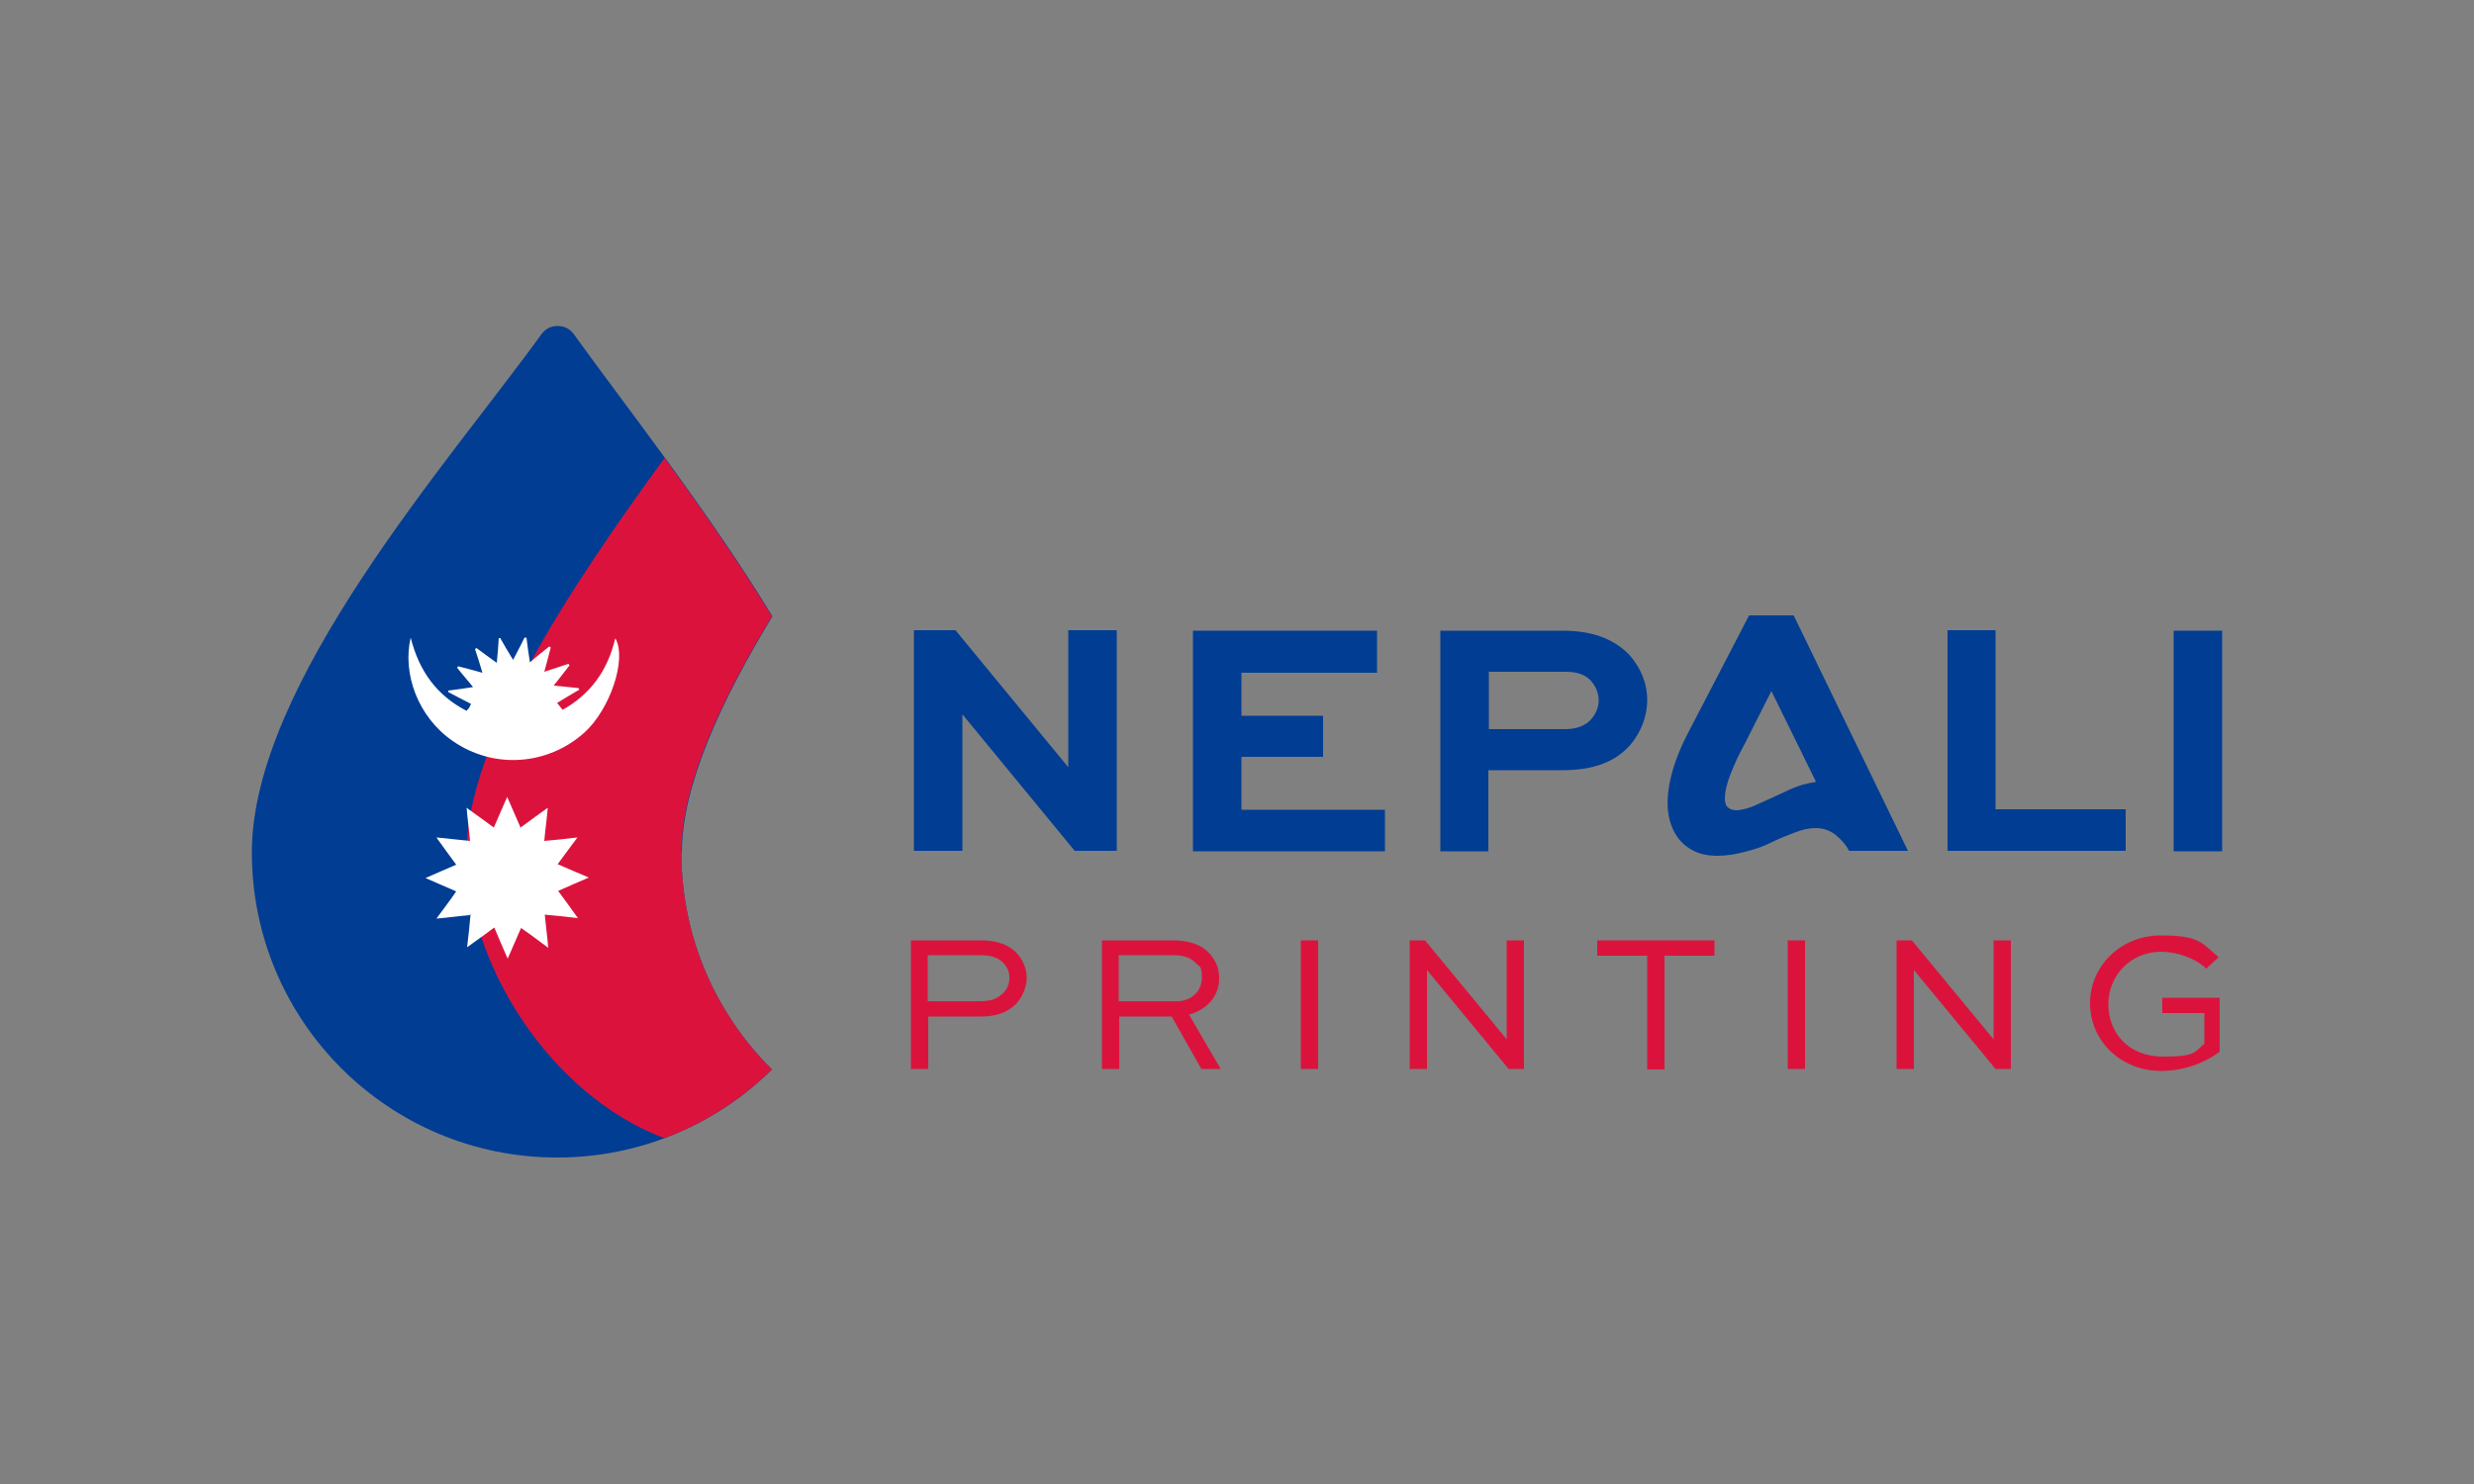 <svg xmlns="http://www.w3.org/2000/svg" id="Layer_1" viewBox="0 0 500 300"><rect x="0" y="0" width="500" height="300" fill="#808080" stroke="none"/><defs><style> .st0, .st1 { fill: #003d93; } .st0, .st2 { fill-rule: evenodd; } .st3 { fill: #fff; } .st4, .st2 { fill: #db133c; } </style></defs><path d="M222.3,133.3c-.2-.2-.4-.4-.7-.5,0,0,.1-.1.2-.2.1.3.3.5.4.8,0,0,0,0,0,0Z"></path><path d="M224.8,132.8h-.3c0,0-.3,0-.3,0h.6Z"></path><path d="M222.9,133.5c0,.2,0,.3,0,.5-.2-.2-.4-.5-.6-.7,0,0,0,0,0,0,.2,0,.4,0,.7.1Z"></path><g><path class="st1" d="M225.7,127.4v44.6h-8.5l-22.7-27.6h0v27.6h-9.8v-44.6h8.4l22.8,27.7h0v-27.7h9.8Z"></path><path class="st1" d="M267.4,153h-16.5v10.7h29v8.4h-38.8v-44.6h37.2v8.5h-27.4v8.7h16.5v8.4Z"></path><path class="st1" d="M291.1,172.1v-44.6h24.7c6.3,0,10.5,1.8,13.5,4.9,2.3,2.6,3.6,5.7,3.6,9.2s-1.6,7.3-4.2,9.8c-2.8,2.7-6.8,4.3-12.9,4.3h-15v16.4h-9.8ZM300.9,135.7v11.7h15.3c1.7,0,3.6-.3,5.1-1.7,1.1-1.1,1.8-2.6,1.8-4.1s-.6-2.9-1.6-4c-1.5-1.6-3.5-1.8-5.3-1.8h-15.3Z"></path><path class="st1" d="M353.4,124.4h9.1l23.1,47.6h-11.9c-.6-1.2-1.5-2.2-2.7-3.2-1.1-.9-2.5-1.4-4-1.4s-2.7.3-4.3.9c-1.6.6-3.1,1.2-4.5,1.9-1.4.7-3.1,1.4-5.2,1.9-2.1.6-4,.9-5.9.9s-3.4-.3-4.8-1c-1.4-.7-2.6-1.7-3.5-3.1-.9-1.4-1.5-3.1-1.7-5.1-.2-2,0-4.4.7-7.1.7-2.8,1.9-5.8,3.6-9l12.1-23.3ZM367,158l-9-18.3-5.3,10.5c-.6,1.1-1.1,2.1-1.5,2.9-.4.8-.8,1.8-1.3,3-.5,1.2-.8,2.2-1,3-.2.8-.3,1.6-.3,2.4,0,.8.2,1.4.6,1.7.4.4,1,.6,1.8.6s2.6-.4,4.4-1.3c1.8-.8,3.8-1.7,5.9-2.7,2.1-1,4-1.5,5.6-1.7Z"></path><path class="st1" d="M403.3,127.4v36.2h26.3v8.4h-36v-44.6h9.8Z"></path><path class="st1" d="M439.3,172.1v-44.6h9.8v44.6h-9.8Z"></path></g><g><g><path class="st0" d="M137.7,172.3c0,17.2,7,32.7,18.3,43.9-11.1,11-26.5,17.8-43.4,17.8-34.1,0-61.7-27.6-61.7-61.7s40-79.1,58.5-104.7c.8-1.1,1.9-1.7,3.3-1.7s2.5.6,3.3,1.7c10.2,14.2,27.1,35.6,40.1,57-10.4,17.1-18.3,34.3-18.3,47.7Z"></path><path class="st2" d="M137.7,172.3c0-13.5,7.9-30.6,18.3-47.7-6.7-11-14.4-22-21.7-32-18.7,25.6-40,57.6-40,79.7s16.6,49,40,57.8c8.2-3.1,15.6-7.9,21.7-13.9-11.3-11.2-18.3-26.7-18.3-43.9h0Z"></path></g><g><path class="st3" d="M124.4,129.1c2.3,4.2-1.1,14.3-6.3,19-7.5,6.7-18.4,7.4-26.6,1.7-7.1-4.9-10.2-13.7-8.5-20.9,1.7,6.8,5.3,11.7,11.3,14.8.2-.3.4-.4.5-.6.1-.2.2-.4.4-.8-1.6-.8-3.1-1.6-4.6-2.4,0-.1,0-.2,0-.3,1.6-.2,3.1-.4,5-.7-1.1-1.4-2.2-2.6-3.2-3.9,0-.1.1-.2.2-.3,1.6.4,3.1.8,4.9,1.3-.5-1.7-1-3.3-1.5-4.8,0,0,.2-.1.3-.2,1.3,1,2.6,1.9,4.1,3,.2-1.9.3-3.5.4-5,.1,0,.2,0,.3,0,.8,1.4,1.6,2.8,2.6,4.4.8-1.6,1.6-3,2.3-4.5.1,0,.2,0,.4,0,.2,1.6.4,3.2.7,5,1.4-1.2,2.6-2.2,3.9-3.2.1,0,.2.1.3.2-.4,1.6-.8,3.1-1.3,4.9,1.8-.6,3.4-1.1,4.9-1.6,0,0,.1.2.2.3-1,1.3-2,2.6-3.2,4.1,1.8.2,3.4.3,5,.5,0,0,.1.2.2.3-1.5.9-2.9,1.7-4.5,2.7.4.5.7.9,1.1,1.4,5.7-3.2,9.1-8,10.6-14.3Z"></path><path class="st3" d="M94.9,185c-2.3.2-4.3.5-6.7.7,1.4-1.9,2.7-3.6,4-5.5-2-.9-4-1.7-6.2-2.7,2.2-1,4.2-1.8,6.2-2.7-1.3-1.8-2.6-3.5-4-5.5,2.4.2,4.5.5,6.8.7-.2-2.3-.5-4.3-.7-6.7,2,1.4,3.7,2.7,5.5,4,.9-2,1.7-4,2.7-6.2,1,2.2,1.8,4.2,2.7,6.2,1.8-1.3,3.5-2.6,5.5-4-.2,2.4-.5,4.4-.7,6.7,2.2-.2,4.3-.4,6.7-.7-1.4,1.9-2.7,3.6-4,5.4,2,.9,4,1.7,6.3,2.7-2.3,1-4.2,1.8-6.2,2.7,1.3,1.8,2.6,3.5,4,5.5-2.4-.3-4.5-.5-6.7-.7.2,2.2.5,4.3.7,6.7-1.9-1.4-3.6-2.7-5.5-4-.9,2-1.7,4-2.7,6.2-1-2.2-1.8-4.2-2.7-6.3-1.8,1.3-3.5,2.6-5.5,4,.3-2.4.5-4.4.7-6.7Z"></path></g></g><g><path class="st4" d="M184.1,216.1v-26h14.1c3.4,0,5.7.9,7.3,2.6,1.3,1.4,2,3.2,2,5s-.9,4-2.3,5.4c-1.6,1.5-3.7,2.4-7,2.4h-10.6v10.6h-3.5ZM187.5,193.1v9.3h10.6c1.5,0,3.1-.2,4.5-1.5.9-.8,1.4-2,1.4-3.2s-.4-2.2-1.2-3c-1.2-1.3-2.9-1.6-4.6-1.6h-10.6Z"></path><path class="st4" d="M222.7,216.1v-26h14.4c3.3,0,5.7.9,7.3,2.6,1.3,1.4,2,3.1,2,5.1,0,3.5-2.4,6.3-6.1,7.3l6.4,11h-3.9l-6-10.6h-10.6v10.6h-3.5ZM226.1,193.1v9.3h11.8c2.9,0,5-2.1,5-4.7s-.5-2.2-1.2-3c-1.3-1.3-2.8-1.6-4.6-1.6h-10.9Z"></path><path class="st4" d="M262.9,216.1v-26h3.5v26h-3.5Z"></path><path class="st4" d="M308,190.1v26h-3.1l-16.5-20h0v20h-3.5v-26h3.1l16.5,20h0v-20h3.5Z"></path><path class="st4" d="M322.8,190.1h23.7v3.1h-10.1v23h-3.5v-23h-10.1v-3.1Z"></path><path class="st4" d="M361.3,216.1v-26h3.5v26h-3.5Z"></path><path class="st4" d="M406.4,190.1v26h-3.1l-16.5-20h0v20h-3.5v-26h3.1l16.5,20h0v-20h3.5Z"></path><path class="st4" d="M446,195.9c-2.3-2.2-6-3.5-9.2-3.5-6.2,0-10.7,4.8-10.7,10.6s4.1,10.6,11,10.6,6.4-1,8.4-2.6v-6.2h-8.5v-3.1h11.6v10.9c-3.1,2.4-7.6,3.9-11.8,3.9-8.2,0-14.4-6.1-14.4-13.7s6.3-13.7,14.3-13.7,8.3,1.6,11.7,4.4l-2.4,2.2Z"></path></g></svg>